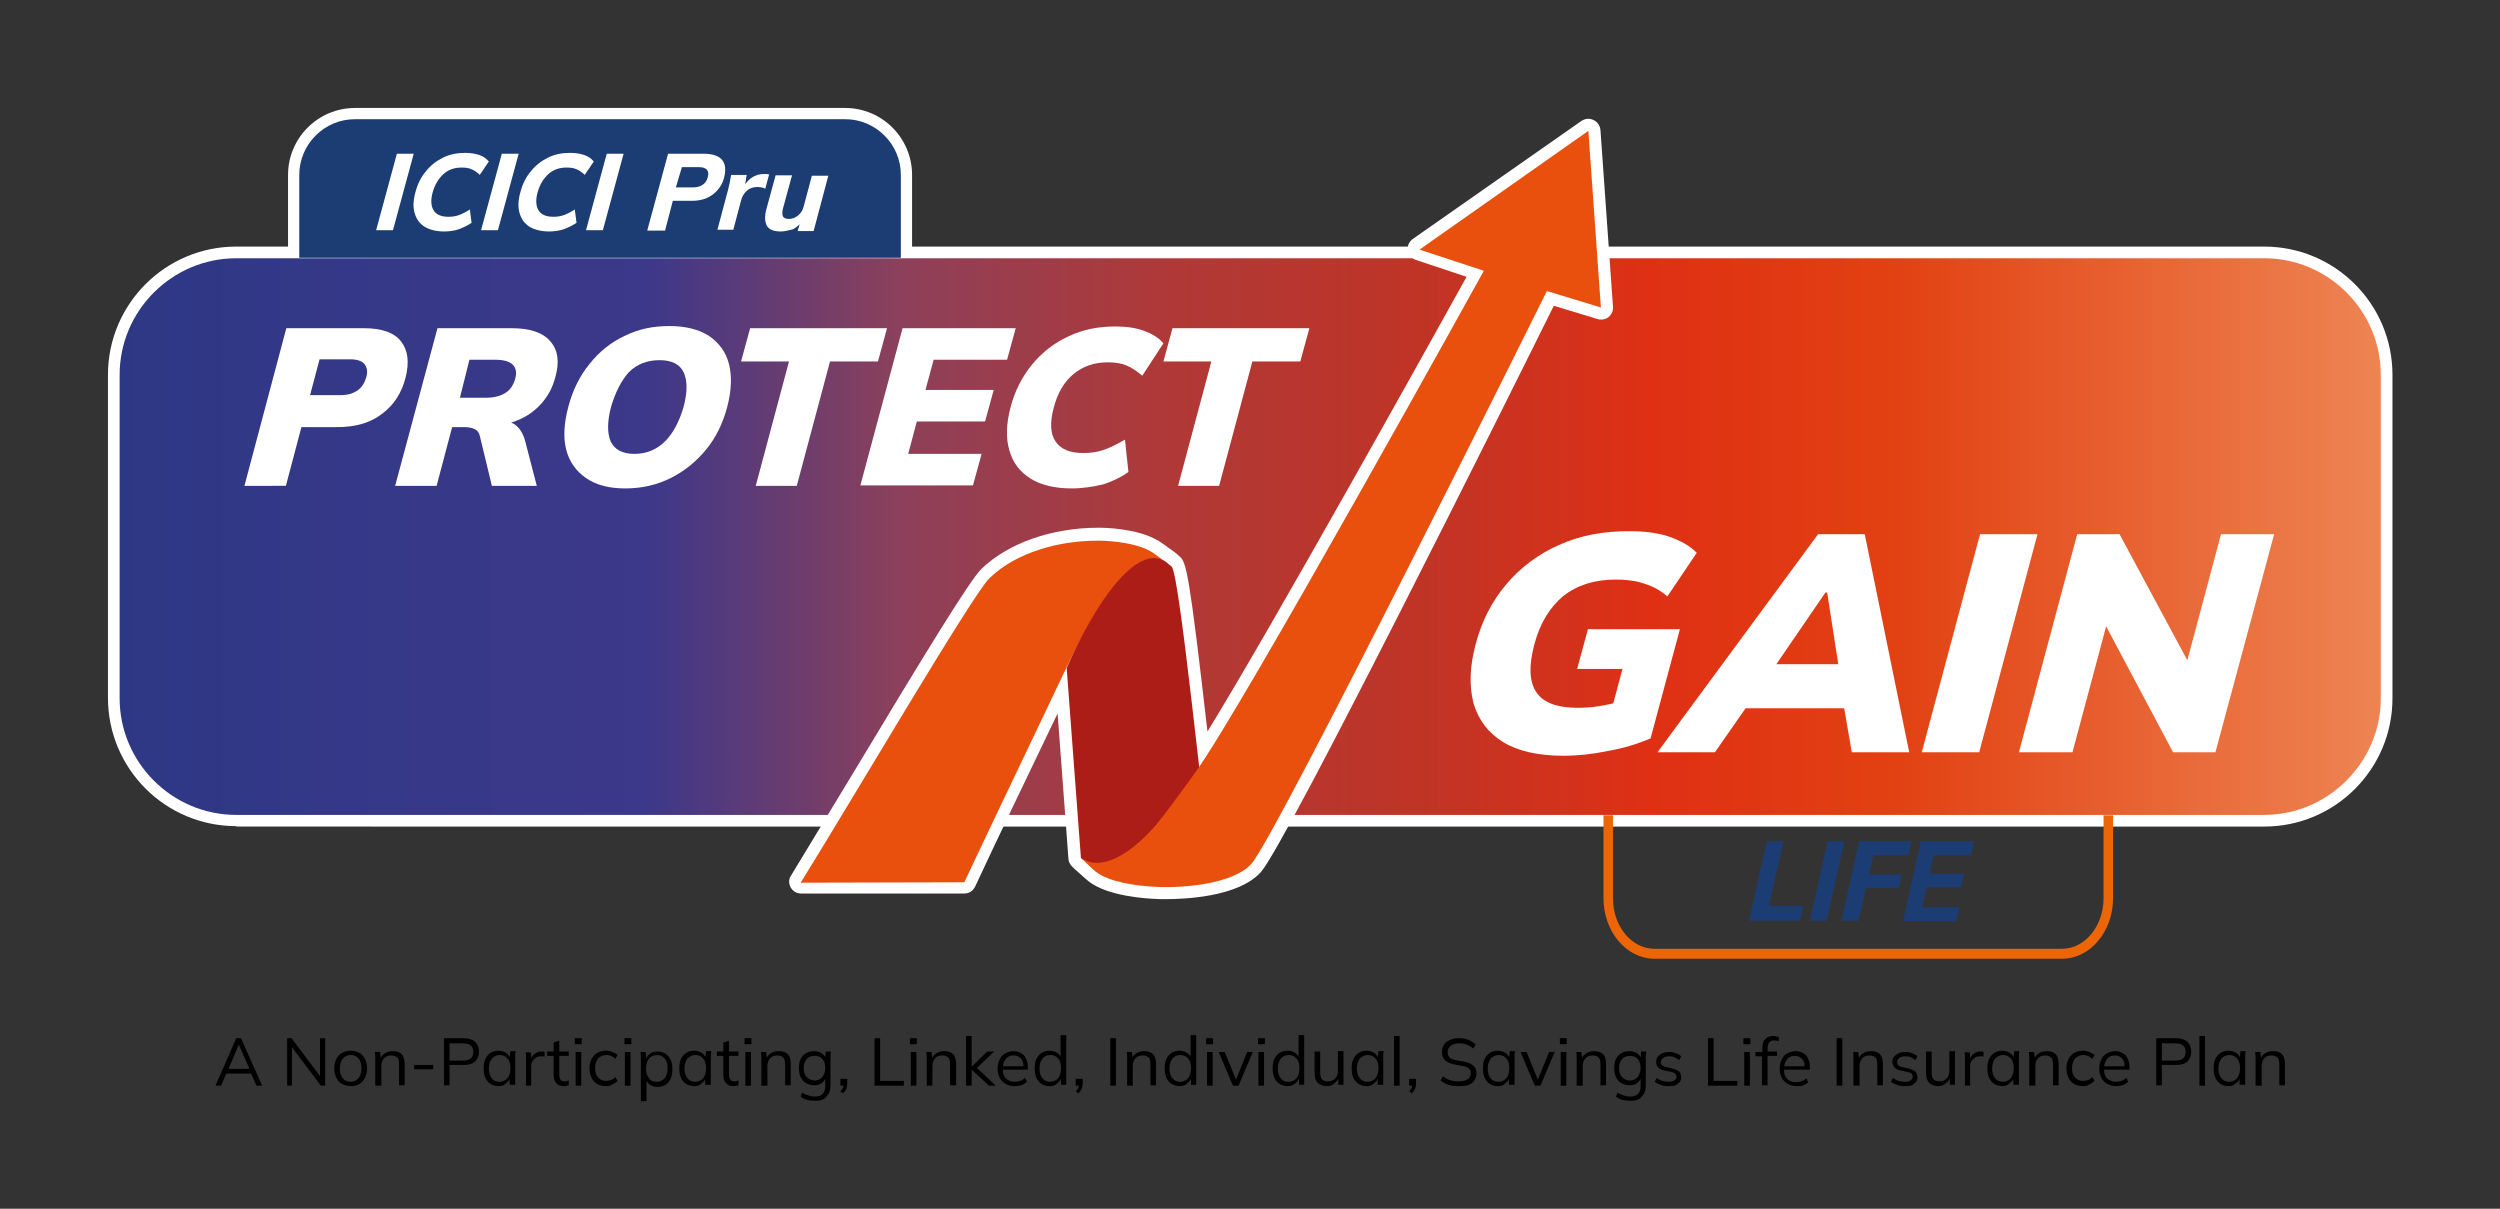 <?xml version="1.0" encoding="utf-8"?>
<!-- Generator: Adobe Illustrator 27.1.0, SVG Export Plug-In . SVG Version: 6.00 Build 0)  -->
<svg version="1.1" id="Layer_1" xmlns="http://www.w3.org/2000/svg" xmlns:xlink="http://www.w3.org/1999/xlink" x="0px" y="0px"
	 viewBox="0 0 578.9 279.9" style="enable-background:new 0 0 578.9 279.9;" xml:space="preserve">
<rect x="0" y="0" width="578.9" height="279.9" fill="#333333" stroke="none"/>
<style type="text/css">
	.st0{fill:#FFFFFF;}
	.st1{fill:url(#SVGID_1_);}
	.st2{fill:#1B3D74;}
	.st3{fill:#E9500E;}
	.st4{fill:#888586;}
	.st5{fill:#AD1D17;}
	.st6{fill:#EC6608;}
	.st7{fill:url(#SVGID_00000152971650482677312380000008530632413478374842_);}
</style>
<g>
	<path class="st0" d="M54.7,191.3C38.3,191.3,25,178,25,161.6V86.8c0-16.4,13.3-29.7,29.7-29.7h12V40.5c0-8.6,7-15.5,15.5-15.5
		h113.5c8.6,0,15.5,7,15.5,15.5v16.6h313.1c16.4,0,29.7,13.3,29.7,29.7v74.9c0,16.4-13.3,29.7-29.7,29.7H54.7z"/>
	<linearGradient id="SVGID_1_" gradientUnits="userSpaceOnUse" x1="27.653" y1="124.208" x2="551.288" y2="124.208">
		<stop  offset="0" style="stop-color:#2D3885"/>
		<stop  offset="0.116" style="stop-color:#363888"/>
		<stop  offset="0.233" style="stop-color:#3C388A"/>
		<stop  offset="0.344" style="stop-color:#8C405B"/>
		<stop  offset="0.461" style="stop-color:#AF3938"/>
		<stop  offset="0.578" style="stop-color:#C03426"/>
		<stop  offset="0.678" style="stop-color:#DF3014"/>
		<stop  offset="0.785" style="stop-color:#E24112"/>
		<stop  offset="1" style="stop-color:#EE8453"/>
	</linearGradient>
	<path class="st1" d="M524.3,188.7H54.7c-14.9,0-27-12.2-27-27V86.8c0-14.9,12.2-27,27-27h469.6c14.9,0,27,12.2,27,27v74.9
		C551.3,176.5,539.1,188.7,524.3,188.7z"/>
	<g>
		<g>
			<g>
				<g>
					<path class="st2" d="M208.6,59.8V40.5c0-7.1-5.8-12.9-12.9-12.9H82.2c-7.1,0-12.9,5.8-12.9,12.9v19.2H208.6z"/>
					<g>
						<path class="st0" d="M87.1,53.3l4.8-17.7h3.9L91,53.3H87.1z"/>
						<path class="st0" d="M102.9,53.6c-1.9,0-3.4-0.4-4.6-1.1c-1.2-0.8-1.9-1.8-2.3-3.2c-0.4-1.4-0.3-3,0.2-4.8
							c0.5-1.9,1.3-3.5,2.4-4.8c1.1-1.4,2.4-2.4,4-3.2c1.6-0.8,3.3-1.1,5.2-1.1c1.2,0,2.3,0.2,3.2,0.5c0.9,0.3,1.6,0.8,2.2,1.5
							l-2.1,3.1c-0.6-0.6-1.2-1-1.9-1.3c-0.6-0.3-1.4-0.4-2.3-0.4c-1.7,0-3.1,0.5-4.2,1.5c-1.1,1-2,2.4-2.5,4.2
							c-0.5,1.8-0.4,3.2,0.2,4.2c0.6,1,1.8,1.5,3.4,1.5c0.9,0,1.7-0.1,2.5-0.4c0.8-0.3,1.6-0.7,2.5-1.3l0.4,3.1
							c-0.9,0.6-1.9,1.1-3,1.5C105.3,53.4,104.1,53.6,102.9,53.6z"/>
						<path class="st0" d="M111.4,53.3l4.8-17.7h3.9l-4.8,17.7H111.4z"/>
						<path class="st0" d="M127.2,53.6c-1.9,0-3.4-0.4-4.6-1.1c-1.2-0.8-1.9-1.8-2.3-3.2c-0.4-1.4-0.3-3,0.2-4.8
							c0.5-1.9,1.3-3.5,2.4-4.8c1.1-1.4,2.4-2.4,4-3.2c1.6-0.8,3.3-1.1,5.2-1.1c1.2,0,2.3,0.2,3.2,0.5c0.9,0.3,1.6,0.8,2.2,1.5
							l-2.1,3.1c-0.6-0.6-1.2-1-1.9-1.3c-0.6-0.3-1.4-0.4-2.3-0.4c-1.7,0-3.1,0.5-4.2,1.5c-1.1,1-2,2.4-2.5,4.2
							c-0.5,1.8-0.4,3.2,0.2,4.2c0.6,1,1.8,1.5,3.4,1.5c0.9,0,1.7-0.1,2.5-0.4c0.8-0.3,1.6-0.7,2.5-1.3l0.4,3.1
							c-0.9,0.6-1.9,1.1-3,1.5C129.6,53.4,128.4,53.6,127.2,53.6z"/>
						<path class="st0" d="M135.7,53.3l4.8-17.7h3.9l-4.8,17.7H135.7z"/>
						<path class="st0" d="M149.9,53.3l4.8-17.7h8.3c2,0,3.4,0.5,4.2,1.4c0.8,1,0.9,2.3,0.5,4c-0.4,1.7-1.3,3-2.6,4
							c-1.3,1-2.9,1.5-4.9,1.5h-4.4l-1.8,6.9H149.9z M156.5,43.4h3.9c0.9,0,1.7-0.2,2.3-0.6c0.6-0.4,1-1,1.2-1.8
							c0.2-0.8,0.1-1.3-0.2-1.7c-0.4-0.4-1-0.6-1.9-0.6h-3.9L156.5,43.4z"/>
						<path class="st0" d="M166.1,53.3l2.5-9.4c0.1-0.6,0.3-1.1,0.4-1.7c0.1-0.6,0.2-1.1,0.3-1.7h3.6l-0.6,3.7h-0.6
							c0.4-0.9,0.9-1.7,1.4-2.2c0.5-0.6,1.1-1,1.8-1.3c0.6-0.3,1.3-0.4,2-0.4c0.3,0,0.6,0,0.7,0c0.2,0,0.3,0.1,0.5,0.1l-0.9,3.3
							c-0.3-0.2-0.6-0.2-0.8-0.3c-0.2,0-0.5-0.1-0.9-0.1c-0.7,0-1.3,0.1-1.9,0.4c-0.5,0.3-1,0.7-1.3,1.2c-0.4,0.5-0.6,1.1-0.8,1.9
							l-1.7,6.4H166.1z"/>
						<path class="st0" d="M180.8,53.6c-1.6,0-2.7-0.4-3.2-1.3c-0.5-0.9-0.6-2.2-0.1-4l2.1-7.7h3.8l-2.1,7.7c-0.2,0.8-0.2,1.4,0,1.8
							c0.2,0.4,0.7,0.6,1.4,0.6c0.8,0,1.5-0.3,2.1-0.8c0.6-0.5,1.1-1.2,1.3-2.1l1.9-7.1h3.8l-3.4,12.8h-3.7l0.7-2.4h0.4
							c-0.6,0.9-1.3,1.5-2.2,2C182.7,53.3,181.8,53.6,180.8,53.6z"/>
					</g>
				</g>
			</g>
		</g>
	</g>
	<g>
		<path class="st0" d="M270.1,208.2c-0.5,0-0.9,0-1.4,0c0,0-0.1,0-0.1,0c-3.5-0.1-12.1-0.7-16.5-4.1c-0.6-0.5-1.4-1.2-2.5-2.2
			c-0.5-0.4-1-0.9-1.5-1.4c-0.4-0.5-0.7-1.1-0.7-1.7l-2.5-33.6c-5.6,11.6-14.3,29.8-19.1,40.1c-0.5,1-1.4,1.6-2.5,1.6h-37.8
			c-1,0-1.9-0.5-2.4-1.4c-0.5-0.9-0.5-2,0.1-2.8c3.6-5.9,8.8-14.5,14.3-23.6c16.2-26.9,27-44.7,29.8-47.4c6.1-5.9,16.2-9.5,27.1-9.5
			l0.3,0c0.8,0,8.5,0.1,13.3,2.9c0,0,0,0,0.1,0c0.5,0.3,2.8,2,3.8,2.7c0.5,0.4,0.8,0.6,1.3,1.1c1.5,1.3,2.2,3.8,6.4,40.5
			c15.2-24.7,51.8-90.5,60-105.3l-11.7-3.9c-1-0.3-1.7-1.2-1.9-2.2c-0.2-1,0.3-2.1,1.2-2.7L366.2,28c0.5-0.3,1-0.5,1.6-0.5
			c0.4,0,0.8,0.1,1.2,0.3c0.9,0.4,1.5,1.3,1.6,2.3l2.9,40.9c0.1,0.9-0.3,1.8-1,2.4c-0.5,0.4-1.1,0.6-1.7,0.6c-0.3,0-0.5,0-0.8-0.1
			l-10.2-3.1c-9.9,20-61.9,124.4-67.8,131.1C286.8,207.8,273.9,208.2,270.1,208.2z"/>
		<path class="st3" d="M223.3,204.3c6.6-14.1,20.6-43.2,23.6-49.6c6.7-14,16-29.3,23.1-24.5c-0.8-0.6-3.1-2.3-3.5-2.5
			c-4.3-2.5-11.9-2.5-11.9-2.5c-8.9-0.1-19.1,2.5-25.5,8.7c-3.9,3.8-31.9,51.5-43.7,70.5"/>
		<path class="st5" d="M250.3,198.7c4.4,4.2,25.3,0.1,29.4-5.6c-0.7-0.6-6.5-60.3-8.4-61.9c-0.5-0.4-0.7-0.6-1.2-1
			c-6.9-5.1-17,10.4-23.1,24.5"/>
		<path class="st3" d="M328.7,57.8l14.9,4.9c0,0-55.8,100.9-66.7,116c-4.1,5.7-7.5,10.3-9.2,12.3c-6.1,7.1-13,10.9-17.4,7.6
			c0.4,0.4,0.8,0.8,1.2,1.2c1,1,1.8,1.7,2.3,2.1c2.7,2.1,8.5,3.3,14.8,3.5h0.1c8.4,0.2,17.7-1.5,21.1-5.4
			c6-6.9,68.4-132.6,68.4-132.6l12.5,3.8l-2.9-40.9L328.7,57.8z"/>
	</g>
	<g>
		<path class="st0" d="M56.6,112.5L66.3,76h17.9c4.2,0,7.1,1,8.7,3.1c1.6,2.1,1.9,4.8,1,8.4c-0.9,3.5-2.7,6.3-5.4,8.3
			c-2.7,2.1-6.1,3.1-10.4,3.1h-8.3l-3.6,13.6H56.6z M71.8,91.5h7.1c1.6,0,2.9-0.4,3.9-1.1c1-0.7,1.6-1.7,2-3
			c0.4-1.3,0.2-2.3-0.4-3.1c-0.6-0.7-1.7-1.1-3.3-1.1H74L71.8,91.5z"/>
		<path class="st0" d="M91.5,112.5l9.8-36.5h17.2c4.2,0,7.2,1,8.9,3c1.8,2,2.2,4.8,1.2,8.3c-0.6,2.4-1.7,4.4-3.2,6.1
			c-1.5,1.7-3.3,3-5.5,3.9c-2.2,0.9-4.7,1.4-7.4,1.4l0.8-1.3h2.6c1.5,0,2.8,0.4,3.7,1.2c0.9,0.8,1.6,2,2,3.5l2.7,10.4h-10.4
			l-2.8-11.6c-0.2-0.8-0.6-1.3-1.3-1.6c-0.7-0.3-1.5-0.4-2.4-0.4h-2.7l-3.6,13.6H91.5z M106.5,92.1h6c1.9,0,3.4-0.4,4.5-1.1
			c1.2-0.7,1.9-1.9,2.3-3.3c0.4-1.4,0.2-2.5-0.6-3.3c-0.8-0.7-2.1-1.1-4-1.1h-6L106.5,92.1z"/>
		<path class="st0" d="M131.6,94.2c1-3.8,2.6-7.1,4.9-9.9c2.2-2.8,4.9-5,8.1-6.5c3.2-1.6,6.6-2.3,10.4-2.3c3.8,0,6.9,0.8,9.2,2.3
			c2.3,1.6,3.9,3.7,4.6,6.5c0.7,2.8,0.6,6.1-0.4,9.9c-1,3.8-2.6,7.1-4.9,9.9c-2.3,2.8-5,5-8.2,6.6c-3.2,1.6-6.7,2.4-10.5,2.4
			c-3.8,0-6.8-0.8-9.1-2.4c-2.3-1.6-3.9-3.8-4.6-6.6C130.4,101.3,130.6,98,131.6,94.2z M141.5,94.2c-0.9,3.4-0.9,6.1-0.1,8
			c0.9,1.9,2.7,2.9,5.5,2.9c2.8,0,5.2-1,7.1-2.9c1.9-1.9,3.3-4.6,4.3-8c0.9-3.4,0.9-6.1,0-8c-0.9-1.9-2.8-2.8-5.6-2.8
			c-2.8,0-5.2,0.9-7.1,2.8C143.9,88.1,142.5,90.8,141.5,94.2z"/>
		<path class="st0" d="M175,112.5l7.7-28.8h-11.1l2.1-7.7h31.7l-2.1,7.7h-11.1l-7.7,28.8H175z"/>
		<path class="st0" d="M199.2,112.5L209,76h26.2l-2,7.3h-17l-1.9,7h15.8l-2,7.3h-15.8l-2,7.5h17l-2,7.3H199.2z"/>
		<path class="st0" d="M248.2,113.1c-4,0-7.2-0.8-9.6-2.3c-2.5-1.6-4.1-3.7-4.9-6.6c-0.8-2.8-0.7-6.1,0.3-9.9c1-3.8,2.7-7.1,5-9.9
			c2.3-2.8,5.1-5,8.4-6.5c3.3-1.6,6.9-2.3,10.9-2.3c2.5,0,4.7,0.3,6.6,1c1.9,0.7,3.4,1.6,4.5,2.9l-4.9,7.5c-1.3-1.1-2.5-1.9-3.7-2.4
			c-1.2-0.5-2.7-0.7-4.3-0.7c-3.1,0-5.7,0.9-7.9,2.7c-2.2,1.8-3.7,4.4-4.6,7.8c-0.9,3.4-0.8,6,0.4,7.8c1.2,1.8,3.3,2.7,6.4,2.7
			c1.7,0,3.3-0.2,4.7-0.7c1.5-0.5,3.1-1.3,5-2.4l0.8,7.5c-1.7,1.2-3.7,2.2-6,2.9C253.1,112.7,250.7,113.1,248.2,113.1z"/>
		<path class="st0" d="M272.8,112.5l7.7-28.8h-11.1l2.1-7.7h31.7l-2.1,7.7h-11.1l-7.7,28.8H272.8z"/>
	</g>
	<g>
		<path class="st0" d="M362,175c-5.9,0-10.6-1.1-14-3.2c-3.5-2.2-5.7-5.2-6.8-9c-1-3.9-0.9-8.4,0.5-13.6c1.4-5.4,3.8-10,7.1-13.9
			c3.3-3.9,7.4-7,12.2-9.1c4.8-2.2,10.2-3.2,16.2-3.2c3.7,0,6.8,0.4,9.4,1.3c2.6,0.9,4.7,2.1,6.3,3.7l-6.8,10.1
			c-1.2-1-2.4-1.8-3.6-2.3c-1.2-0.5-2.4-0.9-3.7-1.2c-1.3-0.2-2.8-0.4-4.6-0.4c-5,0-9,1.3-12.2,3.8c-3.1,2.6-5.4,6.3-6.7,11.2
			c-1.3,4.9-1.2,8.6,0.4,11c1.6,2.5,4.8,3.7,9.7,3.7c1.5,0,3.1-0.1,5-0.4c1.8-0.3,3.7-0.7,5.7-1.3l-3.6,4.7l3.2-12h-10.5l2.5-9.2
			h21.3l-6.8,25.3c-3.1,1.3-6.4,2.3-9.9,2.9C369,174.6,365.5,175,362,175z"/>
		<path class="st0" d="M383.8,174.2l37.2-50.5h10.8l10.3,50.5h-13.3l-2.4-13.9l4.1,3.7h-29.7l6-3.7l-9.7,13.9H383.8z M422.7,137.2
			l-13.7,20l-1.1-3.4h21l-2.7,3.4l-3.1-20H422.7z"/>
		<path class="st0" d="M445,174.2l13.5-50.5h13.3l-13.5,50.5H445z"/>
		<path class="st0" d="M467.5,174.2l13.5-50.5h9.8l17.1,31.8h-2.1l8.5-31.8h12.3L513,174.2h-9.8l-16.9-31.8h2.1l-8.5,31.8H467.5z"/>
	</g>
	<g>
		<path d="M49.9,251.4l4.8-11h1.1l4.9,11h-1.3l-1.4-3.1l0.6,0.3h-6.7l0.6-0.3l-1.3,3.1H49.9z M55.3,241.9l-2.5,5.9l-0.4-0.3h5.8
			l-0.3,0.3L55.3,241.9L55.3,241.9z"/>
		<path d="M66.5,251.4v-11h1l7,9.3h-0.4v-9.3h1.2v11h-1l-7-9.3h0.3v9.3H66.5z"/>
		<path d="M81.2,251.5c-0.7,0-1.4-0.2-2-0.5c-0.6-0.3-1-0.8-1.3-1.4c-0.3-0.6-0.5-1.3-0.5-2.2c0-0.8,0.2-1.6,0.5-2.2
			c0.3-0.6,0.7-1.1,1.3-1.4c0.6-0.3,1.2-0.5,2-0.5c0.8,0,1.4,0.2,2,0.5c0.6,0.3,1,0.8,1.3,1.4c0.3,0.6,0.5,1.3,0.5,2.2
			c0,0.8-0.2,1.5-0.5,2.2c-0.3,0.6-0.7,1.1-1.3,1.4C82.6,251.4,82,251.5,81.2,251.5z M81.2,250.5c0.7,0,1.3-0.3,1.8-0.8
			c0.4-0.5,0.7-1.3,0.7-2.3c0-1-0.2-1.8-0.7-2.3c-0.4-0.5-1-0.8-1.8-0.8c-0.7,0-1.3,0.3-1.8,0.8c-0.4,0.5-0.7,1.3-0.7,2.3
			c0,1,0.2,1.7,0.7,2.3C79.9,250.3,80.5,250.5,81.2,250.5z"/>
		<path d="M86.9,251.4v-6c0-0.3,0-0.6,0-0.9c0-0.3-0.1-0.6-0.1-0.9H88l0.2,1.7H88c0.2-0.6,0.6-1.1,1.1-1.4c0.5-0.3,1.1-0.5,1.8-0.5
			c0.9,0,1.6,0.2,2.1,0.7c0.5,0.5,0.7,1.3,0.7,2.3v4.9h-1.3v-4.8c0-0.7-0.1-1.3-0.4-1.6c-0.3-0.3-0.8-0.5-1.4-0.5
			c-0.7,0-1.3,0.2-1.7,0.7s-0.6,1-0.6,1.8v4.5H86.9z"/>
		<path d="M95.9,247.6v-1h4.4v1H95.9z"/>
		<path d="M102.8,251.4v-11h4.5c1.2,0,2,0.3,2.7,0.8c0.6,0.6,0.9,1.3,0.9,2.3c0,1-0.3,1.7-0.9,2.3c-0.6,0.6-1.5,0.8-2.7,0.8h-3.2
			v4.7H102.8z M104.1,245.6h3.1c0.8,0,1.4-0.2,1.8-0.5s0.6-0.9,0.6-1.5c0-0.7-0.2-1.2-0.6-1.5c-0.4-0.4-1-0.5-1.8-0.5h-3.1V245.6z"
			/>
		<path d="M115.4,251.5c-0.7,0-1.3-0.2-1.8-0.5c-0.5-0.3-0.9-0.8-1.2-1.4c-0.3-0.6-0.4-1.3-0.4-2.2c0-0.9,0.1-1.6,0.4-2.2
			c0.3-0.6,0.7-1.1,1.2-1.4c0.5-0.3,1.1-0.5,1.8-0.5c0.7,0,1.3,0.2,1.8,0.5c0.5,0.4,0.9,0.8,1,1.5h-0.2l0.2-1.9h1.2
			c0,0.3-0.1,0.6-0.1,0.9c0,0.3,0,0.6,0,0.9v6h-1.3v-1.8h0.2c-0.2,0.6-0.5,1.1-1,1.4C116.7,251.4,116.1,251.5,115.4,251.5z
			 M115.7,250.5c0.7,0,1.3-0.3,1.8-0.8c0.4-0.5,0.7-1.3,0.7-2.3c0-1-0.2-1.8-0.7-2.3c-0.4-0.5-1-0.8-1.8-0.8c-0.7,0-1.3,0.3-1.8,0.8
			c-0.4,0.5-0.7,1.3-0.7,2.3c0,1,0.2,1.7,0.7,2.3C114.3,250.3,114.9,250.5,115.7,250.5z"/>
		<path d="M121.8,251.4v-5.9c0-0.3,0-0.6,0-0.9c0-0.3,0-0.6-0.1-0.9h1.2l0.2,1.9l-0.2,0c0.1-0.5,0.3-0.9,0.5-1.2
			c0.3-0.3,0.6-0.5,0.9-0.7c0.4-0.2,0.7-0.2,1.1-0.2c0.2,0,0.3,0,0.4,0c0.1,0,0.2,0,0.3,0.1l0,1.1c-0.2-0.1-0.3-0.1-0.4-0.1
			c-0.1,0-0.3,0-0.4,0c-0.5,0-0.9,0.1-1.2,0.3c-0.3,0.2-0.6,0.5-0.8,0.8c-0.2,0.3-0.3,0.7-0.3,1.1v4.6H121.8z"/>
		<path d="M130.6,251.5c-0.8,0-1.4-0.2-1.8-0.7c-0.4-0.4-0.6-1.1-0.6-2v-4.3h-1.5v-1h1.5v-2.1l1.3-0.4v2.5h2.2v1h-2.2v4.2
			c0,0.6,0.1,1.1,0.3,1.3c0.2,0.3,0.5,0.4,1,0.4c0.2,0,0.4,0,0.5-0.1c0.2,0,0.3-0.1,0.4-0.1v1.1c-0.1,0.1-0.3,0.1-0.5,0.1
			C131,251.5,130.8,251.5,130.6,251.5z"/>
		<path d="M133.1,241.8v-1.4h1.6v1.4H133.1z M133.3,251.4v-7.8h1.3v7.8H133.3z"/>
		<path d="M140.3,251.5c-0.8,0-1.4-0.2-2-0.5c-0.6-0.3-1-0.8-1.3-1.4c-0.3-0.6-0.5-1.3-0.5-2.2c0-0.9,0.2-1.6,0.5-2.2
			c0.3-0.6,0.8-1.1,1.3-1.4c0.6-0.3,1.2-0.5,2-0.5c0.5,0,1,0.1,1.5,0.3c0.5,0.2,0.9,0.4,1.2,0.7l-0.5,0.9c-0.3-0.3-0.7-0.5-1-0.7
			c-0.4-0.1-0.7-0.2-1.1-0.2c-0.8,0-1.4,0.3-1.9,0.8c-0.4,0.5-0.7,1.3-0.7,2.2c0,1,0.2,1.7,0.7,2.2c0.4,0.5,1.1,0.8,1.9,0.8
			c0.3,0,0.7-0.1,1.1-0.2c0.4-0.1,0.7-0.4,1-0.7l0.5,0.9c-0.3,0.3-0.7,0.6-1.2,0.8C141.2,251.5,140.8,251.5,140.3,251.5z"/>
		<path d="M144.6,241.8v-1.4h1.6v1.4H144.6z M144.7,251.4v-7.8h1.3v7.8H144.7z"/>
		<path d="M148.4,254.8v-9.4c0-0.3,0-0.6,0-0.9c0-0.3-0.1-0.6-0.1-0.9h1.2l0.2,1.9h-0.2c0.2-0.6,0.5-1.1,1-1.5
			c0.5-0.4,1.1-0.5,1.8-0.5c0.7,0,1.3,0.2,1.8,0.5c0.5,0.3,0.9,0.8,1.2,1.4c0.3,0.6,0.4,1.3,0.4,2.2c0,0.8-0.1,1.6-0.4,2.2
			c-0.3,0.6-0.7,1.1-1.2,1.4s-1.1,0.5-1.8,0.5c-0.7,0-1.3-0.2-1.8-0.5c-0.5-0.4-0.8-0.8-1-1.4h0.2v5.2H148.4z M152.1,250.5
			c0.7,0,1.3-0.3,1.8-0.8c0.4-0.5,0.7-1.3,0.7-2.3c0-1-0.2-1.8-0.7-2.3c-0.4-0.5-1-0.8-1.8-0.8c-0.7,0-1.3,0.3-1.8,0.8
			c-0.4,0.5-0.7,1.3-0.7,2.3c0,1,0.2,1.7,0.7,2.3C150.7,250.3,151.3,250.5,152.1,250.5z"/>
		<path d="M160.7,251.5c-0.7,0-1.3-0.2-1.8-0.5c-0.5-0.3-0.9-0.8-1.2-1.4c-0.3-0.6-0.4-1.3-0.4-2.2c0-0.9,0.1-1.6,0.4-2.2
			c0.3-0.6,0.7-1.1,1.2-1.4c0.5-0.3,1.1-0.5,1.8-0.5c0.7,0,1.3,0.2,1.8,0.5c0.5,0.4,0.9,0.8,1,1.5h-0.2l0.2-1.9h1.2
			c0,0.3-0.1,0.6-0.1,0.9c0,0.3,0,0.6,0,0.9v6h-1.3v-1.8h0.2c-0.2,0.6-0.5,1.1-1,1.4C162,251.4,161.4,251.5,160.7,251.5z M161,250.5
			c0.7,0,1.3-0.3,1.8-0.8c0.4-0.5,0.7-1.3,0.7-2.3c0-1-0.2-1.8-0.7-2.3c-0.4-0.5-1-0.8-1.8-0.8c-0.7,0-1.3,0.3-1.8,0.8
			c-0.4,0.5-0.7,1.3-0.7,2.3c0,1,0.2,1.7,0.7,2.3C159.7,250.3,160.2,250.5,161,250.5z"/>
		<path d="M169.9,251.5c-0.8,0-1.4-0.2-1.8-0.7c-0.4-0.4-0.6-1.1-0.6-2v-4.3H166v-1h1.5v-2.1l1.3-0.4v2.5h2.2v1h-2.2v4.2
			c0,0.6,0.1,1.1,0.3,1.3c0.2,0.3,0.5,0.4,1,0.4c0.2,0,0.4,0,0.5-0.1c0.2,0,0.3-0.1,0.4-0.1v1.1c-0.1,0.1-0.3,0.1-0.5,0.1
			C170.3,251.5,170.1,251.5,169.9,251.5z"/>
		<path d="M172.4,241.8v-1.4h1.6v1.4H172.4z M172.6,251.4v-7.8h1.3v7.8H172.6z"/>
		<path d="M176.3,251.4v-6c0-0.3,0-0.6,0-0.9c0-0.3-0.1-0.6-0.1-0.9h1.2l0.2,1.7h-0.2c0.2-0.6,0.6-1.1,1.1-1.4
			c0.5-0.3,1.1-0.5,1.8-0.5c0.9,0,1.6,0.2,2.1,0.7s0.7,1.3,0.7,2.3v4.9h-1.3v-4.8c0-0.7-0.1-1.3-0.4-1.6s-0.8-0.5-1.4-0.5
			c-0.7,0-1.3,0.2-1.7,0.7s-0.6,1-0.6,1.8v4.5H176.3z"/>
		<path d="M188.8,254.9c-0.7,0-1.3-0.1-1.9-0.2c-0.6-0.2-1.1-0.4-1.5-0.8l0.4-0.9c0.3,0.2,0.6,0.4,0.9,0.5c0.3,0.1,0.6,0.2,1,0.3
			c0.3,0.1,0.7,0.1,1.1,0.1c0.8,0,1.3-0.2,1.7-0.6c0.4-0.4,0.6-1,0.6-1.7v-2.3h0.2c-0.2,0.6-0.5,1.1-1,1.5c-0.5,0.4-1.1,0.5-1.8,0.5
			c-0.7,0-1.3-0.2-1.9-0.5c-0.5-0.3-0.9-0.8-1.2-1.4c-0.3-0.6-0.4-1.3-0.4-2.1c0-0.8,0.1-1.5,0.4-2.1c0.3-0.6,0.7-1,1.2-1.3
			c0.5-0.3,1.1-0.5,1.9-0.5c0.7,0,1.3,0.2,1.8,0.5c0.5,0.4,0.9,0.8,1,1.5l-0.2-0.2l0.1-1.7h1.2c0,0.3-0.1,0.6-0.1,0.9
			c0,0.3,0,0.6,0,0.9v6c0,1.2-0.3,2-0.9,2.6C190.9,254.6,190,254.9,188.8,254.9z M188.6,250.2c0.8,0,1.4-0.3,1.8-0.8
			s0.7-1.2,0.7-2.1s-0.2-1.6-0.7-2.1c-0.4-0.5-1-0.7-1.8-0.7c-0.7,0-1.3,0.2-1.8,0.7c-0.4,0.5-0.7,1.2-0.7,2.1s0.2,1.6,0.7,2.1
			S187.9,250.2,188.6,250.2z"/>
		<path d="M195.2,253.2l-0.6-0.5c0.3-0.3,0.5-0.6,0.6-0.8c0.1-0.3,0.1-0.5,0.1-0.8l0.3,0.3h-1v-1.6h1.6v1.1c0,0.4-0.1,0.8-0.2,1.2
			C195.8,252.5,195.5,252.8,195.2,253.2z"/>
		<path d="M202.5,251.4v-11h1.3v9.9h5.5v1.1H202.5z"/>
		<path d="M210.7,241.8v-1.4h1.6v1.4H210.7z M210.9,251.4v-7.8h1.3v7.8H210.9z"/>
		<path d="M214.6,251.4v-6c0-0.3,0-0.6,0-0.9c0-0.3-0.1-0.6-0.1-0.9h1.2l0.2,1.7h-0.2c0.2-0.6,0.6-1.1,1.1-1.4
			c0.5-0.3,1.1-0.5,1.8-0.5c0.9,0,1.6,0.2,2.1,0.7s0.7,1.3,0.7,2.3v4.9H220v-4.8c0-0.7-0.1-1.3-0.4-1.6s-0.8-0.5-1.4-0.5
			c-0.7,0-1.3,0.2-1.7,0.7s-0.6,1-0.6,1.8v4.5H214.6z"/>
		<path d="M223.7,251.4v-11.5h1.3v7.1h0l3.6-3.5h1.6l-4.3,4.1l0-0.6l4.7,4.4H229l-4-3.7h0v3.7H223.7z"/>
		<path d="M235,251.5c-1.2,0-2.2-0.4-2.9-1.1c-0.7-0.7-1.1-1.7-1.1-3c0-0.8,0.2-1.5,0.5-2.1c0.3-0.6,0.7-1.1,1.3-1.4
			c0.6-0.3,1.2-0.5,1.9-0.5c0.7,0,1.3,0.2,1.8,0.5c0.5,0.3,0.9,0.7,1.1,1.3c0.3,0.6,0.4,1.2,0.4,2v0.5H232v-0.8h5.2L237,247
			c0-0.8-0.2-1.5-0.6-1.9s-0.9-0.7-1.7-0.7c-0.8,0-1.4,0.3-1.8,0.8c-0.4,0.5-0.7,1.3-0.7,2.2v0.1c0,1,0.2,1.7,0.7,2.2
			c0.5,0.5,1.2,0.8,2,0.8c0.5,0,0.9-0.1,1.3-0.2c0.4-0.1,0.8-0.4,1.2-0.7l0.4,0.9c-0.3,0.3-0.8,0.6-1.3,0.8
			C236.1,251.4,235.6,251.5,235,251.5z"/>
		<path d="M243,251.5c-0.7,0-1.3-0.2-1.8-0.5c-0.5-0.3-0.9-0.8-1.2-1.4c-0.3-0.6-0.4-1.3-0.4-2.2c0-0.9,0.1-1.6,0.4-2.2
			c0.3-0.6,0.7-1.1,1.2-1.4c0.5-0.3,1.1-0.5,1.8-0.5c0.7,0,1.3,0.2,1.8,0.5c0.5,0.4,0.9,0.8,1,1.4h-0.2v-5.5h1.3v11.5h-1.2v-1.9h0.2
			c-0.2,0.6-0.5,1.1-1,1.5C244.3,251.4,243.7,251.5,243,251.5z M243.2,250.5c0.7,0,1.3-0.3,1.8-0.8c0.4-0.5,0.7-1.3,0.7-2.3
			c0-1-0.2-1.8-0.7-2.3c-0.4-0.5-1-0.8-1.8-0.8s-1.3,0.3-1.8,0.8c-0.4,0.5-0.7,1.3-0.7,2.3c0,1,0.2,1.7,0.7,2.3
			C241.9,250.3,242.5,250.5,243.2,250.5z"/>
		<path d="M249.7,253.2l-0.6-0.5c0.3-0.3,0.5-0.6,0.6-0.8c0.1-0.3,0.1-0.5,0.1-0.8l0.3,0.3h-1v-1.6h1.6v1.1c0,0.4-0.1,0.8-0.2,1.2
			C250.3,252.5,250.1,252.8,249.7,253.2z"/>
		<path d="M257.1,251.4v-11h1.3v11H257.1z"/>
		<path d="M261,251.4v-6c0-0.3,0-0.6,0-0.9c0-0.3-0.1-0.6-0.1-0.9h1.2l0.2,1.7H262c0.2-0.6,0.6-1.1,1.1-1.4c0.5-0.3,1.1-0.5,1.8-0.5
			c0.9,0,1.6,0.2,2.1,0.7c0.5,0.5,0.7,1.3,0.7,2.3v4.9h-1.3v-4.8c0-0.7-0.1-1.3-0.4-1.6s-0.8-0.5-1.4-0.5c-0.7,0-1.3,0.2-1.7,0.7
			s-0.6,1-0.6,1.8v4.5H261z"/>
		<path d="M273.1,251.5c-0.7,0-1.3-0.2-1.8-0.5c-0.5-0.3-0.9-0.8-1.2-1.4c-0.3-0.6-0.4-1.3-0.4-2.2c0-0.9,0.1-1.6,0.4-2.2
			c0.3-0.6,0.7-1.1,1.2-1.4c0.5-0.3,1.1-0.5,1.8-0.5c0.7,0,1.3,0.2,1.8,0.5c0.5,0.4,0.9,0.8,1,1.4h-0.2v-5.5h1.3v11.5h-1.2v-1.9h0.2
			c-0.2,0.6-0.5,1.1-1,1.5C274.4,251.4,273.8,251.5,273.1,251.5z M273.3,250.5c0.7,0,1.3-0.3,1.8-0.8c0.4-0.5,0.7-1.3,0.7-2.3
			c0-1-0.2-1.8-0.7-2.3c-0.4-0.5-1-0.8-1.8-0.8s-1.3,0.3-1.8,0.8c-0.4,0.5-0.7,1.3-0.7,2.3c0,1,0.2,1.7,0.7,2.3
			C272,250.3,272.6,250.5,273.3,250.5z"/>
		<path d="M279.3,241.8v-1.4h1.6v1.4H279.3z M279.5,251.4v-7.8h1.3v7.8H279.5z"/>
		<path d="M285.5,251.4l-3.3-7.8h1.4l2.8,6.9h-0.4l2.8-6.9h1.3l-3.3,7.8H285.5z"/>
		<path d="M291.3,241.8v-1.4h1.6v1.4H291.3z M291.4,251.4v-7.8h1.3v7.8H291.4z"/>
		<path d="M298.1,251.5c-0.7,0-1.3-0.2-1.8-0.5c-0.5-0.3-0.9-0.8-1.2-1.4c-0.3-0.6-0.4-1.3-0.4-2.2c0-0.9,0.1-1.6,0.4-2.2
			c0.3-0.6,0.7-1.1,1.2-1.4c0.5-0.3,1.1-0.5,1.8-0.5c0.7,0,1.3,0.2,1.8,0.5c0.5,0.4,0.9,0.8,1,1.4h-0.2v-5.5h1.3v11.5h-1.2v-1.9h0.2
			c-0.2,0.6-0.5,1.1-1,1.5C299.4,251.4,298.8,251.5,298.1,251.5z M298.4,250.5c0.7,0,1.3-0.3,1.8-0.8c0.4-0.5,0.7-1.3,0.7-2.3
			c0-1-0.2-1.8-0.7-2.3c-0.4-0.5-1-0.8-1.8-0.8s-1.3,0.3-1.8,0.8c-0.4,0.5-0.7,1.3-0.7,2.3c0,1,0.2,1.7,0.7,2.3
			C297,250.3,297.6,250.5,298.4,250.5z"/>
		<path d="M307.2,251.5c-0.9,0-1.6-0.3-2.1-0.8c-0.5-0.5-0.7-1.3-0.7-2.3v-4.9h1.3v4.8c0,0.7,0.1,1.2,0.4,1.6
			c0.3,0.3,0.7,0.5,1.4,0.5c0.7,0,1.2-0.2,1.7-0.7c0.4-0.4,0.6-1,0.6-1.8v-4.5h1.3v7.8h-1.2v-1.8h0.2c-0.2,0.6-0.6,1.1-1.1,1.4
			C308.5,251.4,307.9,251.5,307.2,251.5z"/>
		<path d="M316.4,251.5c-0.7,0-1.3-0.2-1.8-0.5c-0.5-0.3-0.9-0.8-1.2-1.4c-0.3-0.6-0.4-1.3-0.4-2.2c0-0.9,0.1-1.6,0.4-2.2
			c0.3-0.6,0.7-1.1,1.2-1.4c0.5-0.3,1.1-0.5,1.8-0.5c0.7,0,1.3,0.2,1.8,0.5c0.5,0.4,0.9,0.8,1,1.5h-0.2l0.2-1.9h1.2
			c0,0.3-0.1,0.6-0.1,0.9c0,0.3,0,0.6,0,0.9v6h-1.3v-1.8h0.2c-0.2,0.6-0.5,1.1-1,1.4C317.7,251.4,317.1,251.5,316.4,251.5z
			 M316.7,250.5c0.7,0,1.3-0.3,1.8-0.8c0.4-0.5,0.7-1.3,0.7-2.3c0-1-0.2-1.8-0.7-2.3c-0.4-0.5-1-0.8-1.8-0.8c-0.7,0-1.3,0.3-1.8,0.8
			c-0.4,0.5-0.7,1.3-0.7,2.3c0,1,0.2,1.7,0.7,2.3C315.4,250.3,315.9,250.5,316.7,250.5z"/>
		<path d="M322.8,251.4v-11.5h1.3v11.5H322.8z"/>
		<path d="M326.9,253.2l-0.6-0.5c0.3-0.3,0.5-0.6,0.6-0.8c0.1-0.3,0.1-0.5,0.1-0.8l0.3,0.3h-1v-1.6h1.6v1.1c0,0.4-0.1,0.8-0.2,1.2
			C327.5,252.5,327.3,252.8,326.9,253.2z"/>
		<path d="M337.8,251.5c-0.9,0-1.7-0.1-2.4-0.3c-0.7-0.2-1.3-0.6-1.8-1l0.5-1c0.4,0.3,0.7,0.5,1.1,0.7c0.4,0.2,0.8,0.3,1.2,0.4
			c0.4,0.1,0.9,0.1,1.4,0.1c0.9,0,1.6-0.2,2.1-0.5c0.4-0.3,0.7-0.8,0.7-1.4c0-0.5-0.2-0.9-0.5-1.1c-0.3-0.3-0.9-0.5-1.6-0.6
			l-1.6-0.3c-1-0.2-1.8-0.5-2.3-1c-0.5-0.5-0.7-1.1-0.7-1.9c0-0.7,0.2-1.2,0.5-1.7c0.3-0.5,0.8-0.9,1.4-1.1c0.6-0.3,1.3-0.4,2.1-0.4
			c0.8,0,1.5,0.1,2.1,0.4c0.6,0.2,1.2,0.6,1.7,1l-0.5,1c-0.5-0.4-1-0.7-1.5-0.9c-0.5-0.2-1.1-0.3-1.8-0.3c-0.9,0-1.5,0.2-2,0.6
			c-0.5,0.4-0.7,0.9-0.7,1.5c0,0.5,0.2,0.9,0.5,1.2c0.3,0.3,0.8,0.5,1.5,0.6l1.7,0.3c1.1,0.2,1.8,0.5,2.3,1c0.5,0.4,0.7,1,0.7,1.8
			c0,0.6-0.2,1.1-0.5,1.6c-0.3,0.5-0.8,0.8-1.4,1.1C339.4,251.4,338.7,251.5,337.8,251.5z"/>
		<path d="M346.8,251.5c-0.7,0-1.3-0.2-1.8-0.5c-0.5-0.3-0.9-0.8-1.2-1.4c-0.3-0.6-0.4-1.3-0.4-2.2c0-0.9,0.1-1.6,0.4-2.2
			c0.3-0.6,0.7-1.1,1.2-1.4c0.5-0.3,1.1-0.5,1.8-0.5c0.7,0,1.3,0.2,1.8,0.5c0.5,0.4,0.9,0.8,1,1.5h-0.2l0.2-1.9h1.2
			c0,0.3-0.1,0.6-0.1,0.9c0,0.3,0,0.6,0,0.9v6h-1.3v-1.8h0.2c-0.2,0.6-0.5,1.1-1,1.4C348.1,251.4,347.5,251.5,346.8,251.5z
			 M347,250.5c0.7,0,1.3-0.3,1.8-0.8c0.4-0.5,0.7-1.3,0.7-2.3c0-1-0.2-1.8-0.7-2.3c-0.4-0.5-1-0.8-1.8-0.8c-0.7,0-1.3,0.3-1.8,0.8
			c-0.4,0.5-0.7,1.3-0.7,2.3c0,1,0.2,1.7,0.7,2.3C345.7,250.3,346.3,250.5,347,250.5z"/>
		<path d="M355.4,251.4l-3.3-7.8h1.4l2.8,6.9h-0.4l2.8-6.9h1.3l-3.3,7.8H355.4z"/>
		<path d="M361.2,241.8v-1.4h1.6v1.4H361.2z M361.4,251.4v-7.8h1.3v7.8H361.4z"/>
		<path d="M365.1,251.4v-6c0-0.3,0-0.6,0-0.9c0-0.3-0.1-0.6-0.1-0.9h1.2l0.2,1.7h-0.2c0.2-0.6,0.6-1.1,1.1-1.4
			c0.5-0.3,1.1-0.5,1.8-0.5c0.9,0,1.6,0.2,2.1,0.7s0.7,1.3,0.7,2.3v4.9h-1.3v-4.8c0-0.7-0.1-1.3-0.4-1.6s-0.8-0.5-1.4-0.5
			c-0.7,0-1.3,0.2-1.7,0.7c-0.4,0.4-0.6,1-0.6,1.8v4.5H365.1z"/>
		<path d="M377.6,254.9c-0.7,0-1.3-0.1-1.9-0.2c-0.6-0.2-1.1-0.4-1.5-0.8l0.4-0.9c0.3,0.2,0.6,0.4,0.9,0.5c0.3,0.1,0.6,0.2,1,0.3
			c0.3,0.1,0.7,0.1,1.1,0.1c0.8,0,1.3-0.2,1.7-0.6c0.4-0.4,0.6-1,0.6-1.7v-2.3h0.2c-0.2,0.6-0.5,1.1-1,1.5c-0.5,0.4-1.1,0.5-1.8,0.5
			c-0.7,0-1.3-0.2-1.9-0.5c-0.5-0.3-0.9-0.8-1.2-1.4c-0.3-0.6-0.4-1.3-0.4-2.1c0-0.8,0.1-1.5,0.4-2.1c0.3-0.6,0.7-1,1.2-1.3
			c0.5-0.3,1.1-0.5,1.9-0.5c0.7,0,1.3,0.2,1.8,0.5c0.5,0.4,0.9,0.8,1,1.5l-0.2-0.2l0.1-1.7h1.2c0,0.3-0.1,0.6-0.1,0.9
			c0,0.3,0,0.6,0,0.9v6c0,1.2-0.3,2-0.9,2.6C379.7,254.6,378.8,254.9,377.6,254.9z M377.4,250.2c0.8,0,1.4-0.3,1.8-0.8
			c0.4-0.5,0.7-1.2,0.7-2.1s-0.2-1.6-0.7-2.1c-0.4-0.5-1-0.7-1.8-0.7c-0.7,0-1.3,0.2-1.8,0.7c-0.4,0.5-0.7,1.2-0.7,2.1
			s0.2,1.6,0.7,2.1C376.1,249.9,376.7,250.2,377.4,250.2z"/>
		<path d="M386.2,251.5c-0.6,0-1.2-0.1-1.7-0.3s-1-0.4-1.3-0.7l0.4-0.9c0.4,0.3,0.8,0.5,1.3,0.7c0.5,0.1,0.9,0.2,1.4,0.2
			c0.6,0,1.1-0.1,1.4-0.3c0.3-0.2,0.5-0.5,0.5-0.9c0-0.3-0.1-0.5-0.3-0.7c-0.2-0.2-0.5-0.3-1-0.4l-1.4-0.3c-0.7-0.1-1.2-0.4-1.5-0.7
			c-0.3-0.3-0.5-0.8-0.5-1.3c0-0.5,0.1-0.9,0.4-1.2c0.2-0.3,0.6-0.6,1-0.8c0.5-0.2,1-0.3,1.6-0.3c0.6,0,1.1,0.1,1.6,0.3
			c0.5,0.2,0.9,0.4,1.2,0.7l-0.5,0.9c-0.3-0.3-0.7-0.5-1.1-0.7c-0.4-0.2-0.8-0.2-1.2-0.2c-0.6,0-1.1,0.1-1.4,0.4
			c-0.3,0.2-0.5,0.6-0.5,1c0,0.3,0.1,0.5,0.3,0.7c0.2,0.2,0.5,0.3,0.9,0.4l1.4,0.3c0.7,0.2,1.2,0.4,1.6,0.7c0.3,0.3,0.5,0.8,0.5,1.3
			c0,0.5-0.1,0.9-0.4,1.2c-0.3,0.3-0.6,0.6-1.1,0.8C387.3,251.4,386.8,251.5,386.2,251.5z"/>
		<path d="M395.5,251.4v-11h1.3v9.9h5.5v1.1H395.5z"/>
		<path d="M403.7,241.8v-1.4h1.6v1.4H403.7z M403.9,251.4v-7.8h1.3v7.8H403.9z"/>
		<path d="M408,251.4v-6.8h-1.5v-1h1.9l-0.3,0.3v-1.3c0-0.9,0.2-1.6,0.7-2c0.4-0.5,1.1-0.7,1.9-0.7c0.2,0,0.4,0,0.6,0.1
			c0.2,0,0.4,0.1,0.6,0.1v1c-0.1-0.1-0.3-0.1-0.5-0.1c-0.2,0-0.4-0.1-0.6-0.1c-0.3,0-0.6,0.1-0.8,0.2c-0.2,0.1-0.4,0.3-0.5,0.6
			c-0.1,0.3-0.2,0.6-0.2,1v1.1l-0.2-0.3h2.4v1h-2.2v6.8H408z"/>
		<path d="M416.1,251.5c-1.2,0-2.2-0.4-2.9-1.1c-0.7-0.7-1.1-1.7-1.1-3c0-0.8,0.2-1.5,0.5-2.1c0.3-0.6,0.7-1.1,1.3-1.4
			c0.6-0.3,1.2-0.5,1.9-0.5c0.7,0,1.3,0.2,1.8,0.5c0.5,0.3,0.9,0.7,1.1,1.3c0.3,0.6,0.4,1.2,0.4,2v0.5h-6.1v-0.8h5.2l-0.3,0.2
			c0-0.8-0.2-1.5-0.6-1.9s-0.9-0.7-1.7-0.7c-0.8,0-1.4,0.3-1.8,0.8c-0.4,0.5-0.7,1.3-0.7,2.2v0.1c0,1,0.2,1.7,0.7,2.2
			c0.5,0.5,1.2,0.8,2,0.8c0.5,0,0.9-0.1,1.3-0.2c0.4-0.1,0.8-0.4,1.2-0.7l0.4,0.9c-0.3,0.3-0.8,0.6-1.3,0.8
			C417.2,251.4,416.7,251.5,416.1,251.5z"/>
		<path d="M425.3,251.4v-11h1.3v11H425.3z"/>
		<path d="M429.2,251.4v-6c0-0.3,0-0.6,0-0.9c0-0.3-0.1-0.6-0.1-0.9h1.2l0.2,1.7h-0.2c0.2-0.6,0.6-1.1,1.1-1.4
			c0.5-0.3,1.1-0.5,1.8-0.5c0.9,0,1.6,0.2,2.1,0.7s0.7,1.3,0.7,2.3v4.9h-1.3v-4.8c0-0.7-0.1-1.3-0.4-1.6s-0.8-0.5-1.4-0.5
			c-0.7,0-1.3,0.2-1.7,0.7c-0.4,0.4-0.6,1-0.6,1.8v4.5H429.2z"/>
		<path d="M440.9,251.5c-0.6,0-1.2-0.1-1.7-0.3c-0.5-0.2-1-0.4-1.3-0.7l0.4-0.9c0.4,0.3,0.8,0.5,1.3,0.7c0.5,0.1,0.9,0.2,1.4,0.2
			c0.6,0,1.1-0.1,1.4-0.3c0.3-0.2,0.5-0.5,0.5-0.9c0-0.3-0.1-0.5-0.3-0.7c-0.2-0.2-0.5-0.3-1-0.4l-1.4-0.3c-0.7-0.1-1.2-0.4-1.5-0.7
			c-0.3-0.3-0.5-0.8-0.5-1.3c0-0.5,0.1-0.9,0.4-1.2c0.2-0.3,0.6-0.6,1-0.8c0.5-0.2,1-0.3,1.6-0.3c0.6,0,1.1,0.1,1.6,0.3
			c0.5,0.2,0.9,0.4,1.2,0.7l-0.5,0.9c-0.3-0.3-0.7-0.5-1.1-0.7c-0.4-0.2-0.8-0.2-1.2-0.2c-0.6,0-1.1,0.1-1.4,0.4
			c-0.3,0.2-0.5,0.6-0.5,1c0,0.3,0.1,0.5,0.3,0.7c0.2,0.2,0.5,0.3,0.9,0.4l1.4,0.3c0.7,0.2,1.2,0.4,1.6,0.7c0.3,0.3,0.5,0.8,0.5,1.3
			c0,0.5-0.1,0.9-0.4,1.2c-0.3,0.3-0.6,0.6-1.1,0.8C442.1,251.4,441.5,251.5,440.9,251.5z"/>
		<path d="M448.8,251.5c-0.9,0-1.6-0.3-2.1-0.8c-0.5-0.5-0.7-1.3-0.7-2.3v-4.9h1.3v4.8c0,0.7,0.1,1.2,0.4,1.6
			c0.3,0.3,0.7,0.5,1.4,0.5c0.7,0,1.2-0.2,1.7-0.7c0.4-0.4,0.6-1,0.6-1.8v-4.5h1.3v7.8h-1.2v-1.8h0.2c-0.2,0.6-0.6,1.1-1.1,1.4
			C450,251.4,449.4,251.5,448.8,251.5z"/>
		<path d="M455,251.4v-5.9c0-0.3,0-0.6,0-0.9c0-0.3,0-0.6-0.1-0.9h1.2l0.2,1.9l-0.2,0c0.1-0.5,0.3-0.9,0.5-1.2
			c0.3-0.3,0.6-0.5,0.9-0.7c0.4-0.2,0.7-0.2,1.1-0.2c0.2,0,0.3,0,0.4,0c0.1,0,0.2,0,0.3,0.1l0,1.1c-0.2-0.1-0.3-0.1-0.4-0.1
			c-0.1,0-0.3,0-0.4,0c-0.5,0-0.9,0.1-1.2,0.3c-0.3,0.2-0.6,0.5-0.8,0.8s-0.3,0.7-0.3,1.1v4.6H455z"/>
		<path d="M463.6,251.5c-0.7,0-1.3-0.2-1.8-0.5c-0.5-0.3-0.9-0.8-1.2-1.4c-0.3-0.6-0.4-1.3-0.4-2.2c0-0.9,0.1-1.6,0.4-2.2
			c0.3-0.6,0.7-1.1,1.2-1.4c0.5-0.3,1.1-0.5,1.8-0.5c0.7,0,1.3,0.2,1.8,0.5c0.5,0.4,0.9,0.8,1,1.5h-0.2l0.2-1.9h1.2
			c0,0.3-0.1,0.6-0.1,0.9c0,0.3,0,0.6,0,0.9v6h-1.3v-1.8h0.2c-0.2,0.6-0.5,1.1-1,1.4C464.8,251.4,464.2,251.5,463.6,251.5z
			 M463.8,250.5c0.7,0,1.3-0.3,1.8-0.8c0.4-0.5,0.7-1.3,0.7-2.3c0-1-0.2-1.8-0.7-2.3c-0.4-0.5-1-0.8-1.8-0.8c-0.7,0-1.3,0.3-1.8,0.8
			c-0.4,0.5-0.7,1.3-0.7,2.3c0,1,0.2,1.7,0.7,2.3C462.5,250.3,463.1,250.5,463.8,250.5z"/>
		<path d="M469.9,251.4v-6c0-0.3,0-0.6,0-0.9c0-0.3-0.1-0.6-0.1-0.9h1.2l0.2,1.7H471c0.2-0.6,0.6-1.1,1.1-1.4
			c0.5-0.3,1.1-0.5,1.8-0.5c0.9,0,1.6,0.2,2.1,0.7s0.7,1.3,0.7,2.3v4.9h-1.3v-4.8c0-0.7-0.1-1.3-0.4-1.6s-0.8-0.5-1.4-0.5
			c-0.7,0-1.3,0.2-1.7,0.7c-0.4,0.4-0.6,1-0.6,1.8v4.5H469.9z"/>
		<path d="M482.3,251.5c-0.8,0-1.4-0.2-2-0.5c-0.6-0.3-1-0.8-1.3-1.4c-0.3-0.6-0.5-1.3-0.5-2.2c0-0.9,0.2-1.6,0.5-2.2
			c0.3-0.6,0.8-1.1,1.3-1.4c0.6-0.3,1.2-0.5,2-0.5c0.5,0,1,0.1,1.5,0.3c0.5,0.2,0.9,0.4,1.2,0.7l-0.5,0.9c-0.3-0.3-0.7-0.5-1-0.7
			c-0.4-0.1-0.7-0.2-1.1-0.2c-0.8,0-1.4,0.3-1.9,0.8c-0.4,0.5-0.7,1.3-0.7,2.2c0,1,0.2,1.7,0.7,2.2c0.4,0.5,1.1,0.8,1.9,0.8
			c0.3,0,0.7-0.1,1.1-0.2c0.4-0.1,0.7-0.4,1-0.7l0.5,0.9c-0.3,0.3-0.7,0.6-1.2,0.8C483.3,251.5,482.8,251.5,482.3,251.5z"/>
		<path d="M490.1,251.5c-1.2,0-2.2-0.4-2.9-1.1c-0.7-0.7-1.1-1.7-1.1-3c0-0.8,0.2-1.5,0.5-2.1c0.3-0.6,0.7-1.1,1.3-1.4
			c0.6-0.3,1.2-0.5,1.9-0.5c0.7,0,1.3,0.2,1.8,0.5c0.5,0.3,0.9,0.7,1.1,1.3c0.3,0.6,0.4,1.2,0.4,2v0.5h-6.1v-0.8h5.2L492,247
			c0-0.8-0.2-1.5-0.6-1.9s-0.9-0.7-1.7-0.7c-0.8,0-1.4,0.3-1.8,0.8c-0.4,0.5-0.7,1.3-0.7,2.2v0.1c0,1,0.2,1.7,0.7,2.2
			c0.5,0.5,1.2,0.8,2,0.8c0.5,0,0.9-0.1,1.3-0.2s0.8-0.4,1.2-0.7l0.4,0.9c-0.3,0.3-0.8,0.6-1.3,0.8
			C491.2,251.4,490.7,251.5,490.1,251.5z"/>
		<path d="M499.3,251.4v-11h4.5c1.2,0,2,0.3,2.7,0.8c0.6,0.6,0.9,1.3,0.9,2.3c0,1-0.3,1.7-0.9,2.3c-0.6,0.6-1.5,0.8-2.7,0.8h-3.2
			v4.7H499.3z M500.6,245.6h3.1c0.8,0,1.4-0.2,1.8-0.5s0.6-0.9,0.6-1.5c0-0.7-0.2-1.2-0.6-1.5c-0.4-0.4-1-0.5-1.8-0.5h-3.1V245.6z"
			/>
		<path d="M509.3,251.4v-11.5h1.3v11.5H509.3z"/>
		<path d="M516,251.5c-0.7,0-1.3-0.2-1.8-0.5c-0.5-0.3-0.9-0.8-1.2-1.4c-0.3-0.6-0.4-1.3-0.4-2.2c0-0.9,0.1-1.6,0.4-2.2
			c0.3-0.6,0.7-1.1,1.2-1.4c0.5-0.3,1.1-0.5,1.8-0.5c0.7,0,1.3,0.2,1.8,0.5c0.5,0.4,0.9,0.8,1,1.5h-0.2l0.2-1.9h1.2
			c0,0.3-0.1,0.6-0.1,0.9c0,0.3,0,0.6,0,0.9v6h-1.3v-1.8h0.2c-0.2,0.6-0.5,1.1-1,1.4C517.2,251.4,516.6,251.5,516,251.5z
			 M516.2,250.5c0.7,0,1.3-0.3,1.8-0.8c0.4-0.5,0.7-1.3,0.7-2.3c0-1-0.2-1.8-0.7-2.3c-0.4-0.5-1-0.8-1.8-0.8c-0.7,0-1.3,0.3-1.8,0.8
			c-0.4,0.5-0.7,1.3-0.7,2.3c0,1,0.2,1.7,0.7,2.3C514.9,250.3,515.5,250.5,516.2,250.5z"/>
		<path d="M522.3,251.4v-6c0-0.3,0-0.6,0-0.9c0-0.3-0.1-0.6-0.1-0.9h1.2l0.2,1.7h-0.2c0.2-0.6,0.6-1.1,1.1-1.4
			c0.5-0.3,1.1-0.5,1.8-0.5c0.9,0,1.6,0.2,2.1,0.7c0.5,0.5,0.7,1.3,0.7,2.3v4.9h-1.3v-4.8c0-0.7-0.1-1.3-0.4-1.6
			c-0.3-0.3-0.8-0.5-1.4-0.5c-0.7,0-1.3,0.2-1.7,0.7s-0.6,1-0.6,1.8v4.5H522.3z"/>
	</g>
	<path class="st6" d="M477.5,222h-94.4c-6.5,0-11.8-6.3-11.8-14v-19.2h2.2V208c0,6.5,4.3,11.7,9.6,11.7h94.4c5.3,0,9.6-5.3,9.6-11.7
		v-19.2h2.2V208C489.3,215.7,484,222,477.5,222z"/>
	<g>
		<g>
			<path class="st2" d="M405,213.2l4.1-18.4h3.9l-3.4,15h8l-0.8,3.4H405z"/>
			<path class="st2" d="M419.1,213.2l4.1-18.4h3.9l-4.1,18.4H419.1z"/>
			<path class="st2" d="M426.4,213.2l4.1-18.4h12.1l-0.7,3.2h-8.1l-1,4.5h7.6l-0.7,3.1h-7.6l-1.7,7.6H426.4z"/>
			<path class="st2" d="M440.7,213.2l4.1-18.4h12.3l-0.7,3.2h-8.6l-1,4.3h8l-0.7,3.2h-8l-1,4.6h8.6l-0.7,3.2H440.7z"/>
		</g>
	</g>
</g>
</svg>

